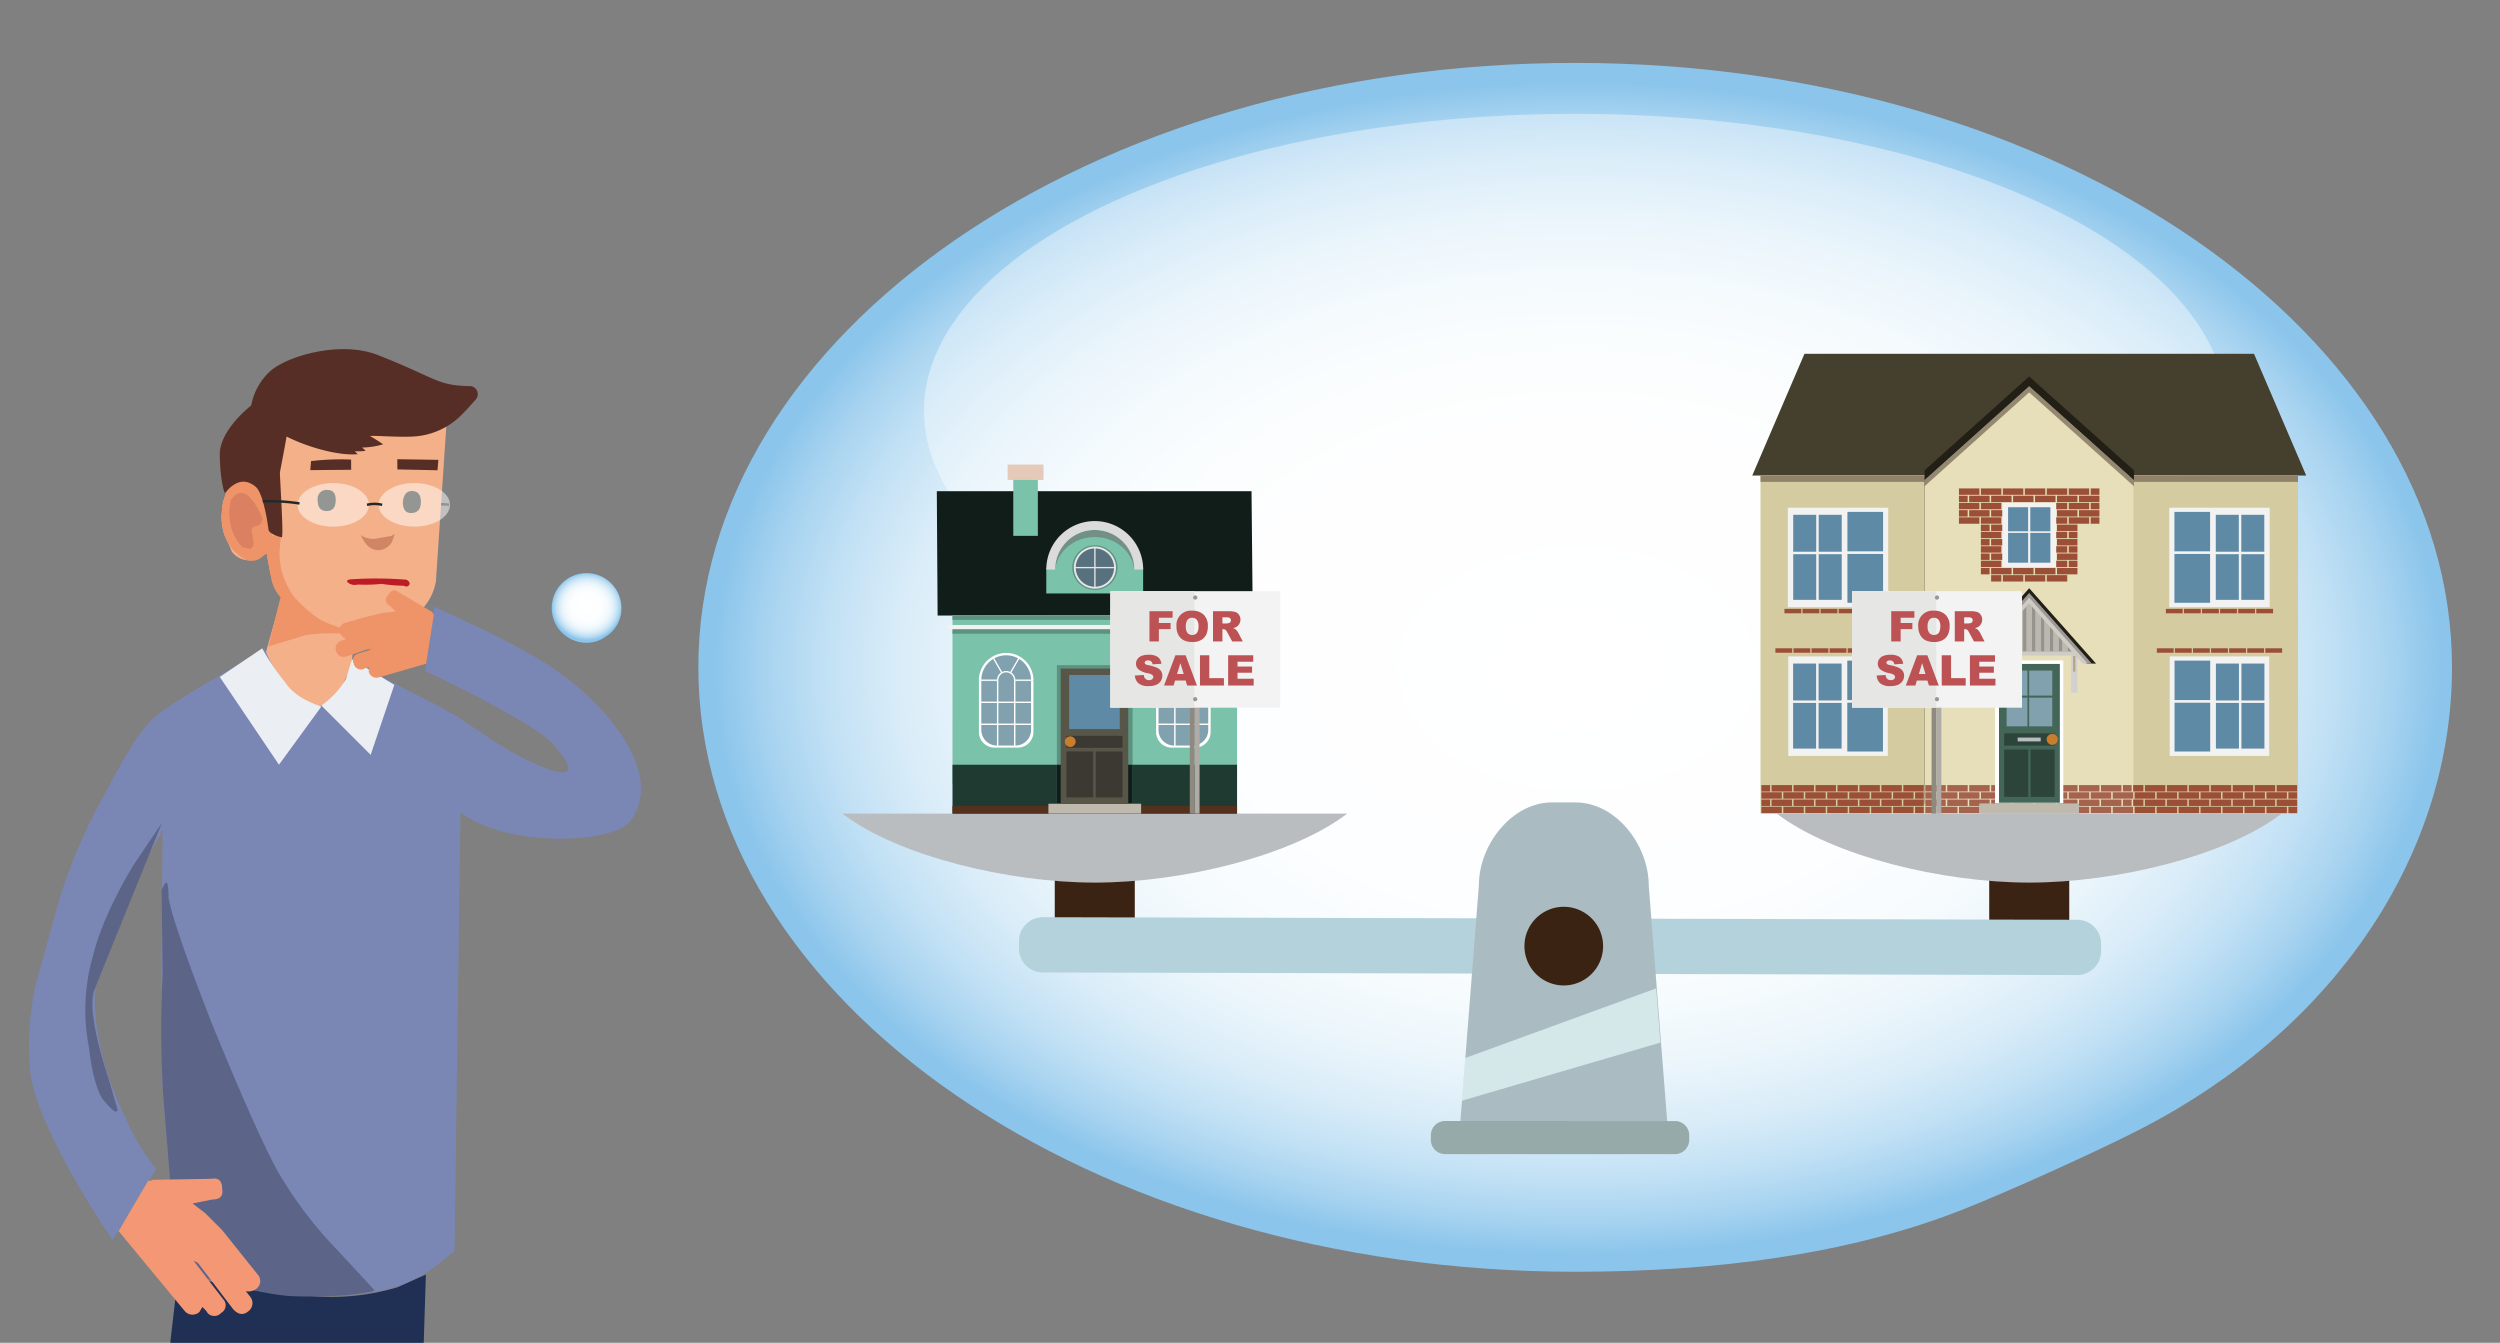 <?xml version="1.0" encoding="UTF-8"?>
<svg xmlns="http://www.w3.org/2000/svg" xmlns:xlink="http://www.w3.org/1999/xlink" width="502.735" height="270.023" viewBox="0 0 502.735 270.023">
  <rect x="0" y="0" width="502.735" height="270.023" fill="#808080" stroke="none"/>
  <defs>
    <style>.cls-1{fill:url(#radial-gradient);}.cls-2,.cls-22,.cls-43,.cls-69{fill:#fff;}.cls-2{isolation:isolate;opacity:0.4;}.cls-3{fill:#3b2314;}.cls-4{fill:#b9bdc0;}.cls-5{fill:#b4d2dc;}.cls-6{fill:#aabcc1;}.cls-7{fill:#96aaaa;}.cls-8{fill:#e6fafa;opacity:0.7;}.cls-9{fill:#44402d;}.cls-13,.cls-14,.cls-26,.cls-33,.cls-34,.cls-35,.cls-36,.cls-37,.cls-39,.cls-43,.cls-44,.cls-47,.cls-9{fill-rule:evenodd;}.cls-10{fill:#d4cba1;}.cls-11,.cls-69{opacity:0.5;}.cls-12{fill:#4b372f;}.cls-13,.cls-21{fill:#222016;}.cls-14{fill:#e7dfb9;}.cls-15{fill:#f2f2f2;}.cls-16{fill:#5f8aa5;}.cls-17{fill:#9c4f37;}.cls-18{fill:#a5624e;}.cls-19{fill:#95938c;}.cls-20{fill:#bab8af;}.cls-23{fill:#436658;}.cls-24{fill:#2d443b;}.cls-25{fill:#c87e2c;}.cls-26{fill:#c0b9ad;}.cls-27{fill:#d4d0cf;}.cls-28,.cls-44{fill:#81a1ae;}.cls-29{fill:#b1a784;}.cls-30{fill:#cfccc3;}.cls-31{opacity:0.3;}.cls-32{fill:#2c2031;}.cls-33{fill:#43312a;}.cls-34,.cls-40{fill:#101d19;}.cls-35{fill:#7ac2a9;}.cls-36{fill:#1f3b31;}.cls-37{fill:#54311d;}.cls-38{fill:#5c927f;}.cls-39{fill:#e5caba;}.cls-41{fill:#585649;}.cls-42{fill:#3b3931;}.cls-45{fill:#e6e6e6;}.cls-46{fill:#58717f;}.cls-47{fill:#6d6e6d;opacity:0.6;}.cls-48{fill:#dadbda;}.cls-49{fill:#8f8a80;}.cls-50{fill:#afaca8;}.cls-51{fill:#f3f3f3;}.cls-52{fill:#e6e6e5;}.cls-53{fill:#989898;}.cls-54{fill:#bc5253;}.cls-55{fill:url(#radial-gradient-2);}.cls-56{fill:#f4b089;}.cls-57{fill:#ef9369;}.cls-58{fill:#db8061;}.cls-59{fill:#d08564;}.cls-60{fill:#272c26;}.cls-61{fill:#572e25;}.cls-62{fill:#7a87b5;}.cls-63{fill:#1f3054;}.cls-64{fill:#5c6588;}.cls-65{fill:#ebeef2;}.cls-66{fill:#bd1b25;}.cls-67{fill:#f49774;}.cls-68{fill:none;stroke:#23292a;stroke-miterlimit:10;stroke-width:0.5px;}</style>
    <radialGradient id="radial-gradient" cx="-2376.108" cy="-999.206" r="97.768" gradientTransform="translate(-3905.108 -1070.614) rotate(180) scale(1.777 1.206)" gradientUnits="userSpaceOnUse">
      <stop offset="0" stop-color="#fff"></stop>
      <stop offset="0.415" stop-color="#fdfeff"></stop>
      <stop offset="0.576" stop-color="#f6fbfd"></stop>
      <stop offset="0.692" stop-color="#eaf5fb"></stop>
      <stop offset="0.787" stop-color="#d9ecf8"></stop>
      <stop offset="0.87" stop-color="#c2e1f5"></stop>
      <stop offset="0.942" stop-color="#a7d3f0"></stop>
      <stop offset="1" stop-color="#8bc5eb"></stop>
    </radialGradient>
    <radialGradient id="radial-gradient-2" cx="-2314.85" cy="-1040.198" r="6.71" gradientTransform="translate(-2319.466 -930.72) rotate(180) scale(1.053 1.012)" xlink:href="#radial-gradient"></radialGradient>
  </defs>
  <g id="Layer_1" data-name="Layer 1">
    <path class="cls-1" d="M394.854,243.172c-23.078,9.14-50.047,12.57-78.098,12.57-97.38,0-176.322-54.418-176.322-121.545S219.377,12.651,316.757,12.651,493.079,67.069,493.079,134.196c0,37.179-23.019,72.38-62.396,92.734C421.971,231.433,404.02,239.542,394.854,243.172Z"></path>
    <ellipse class="cls-2" cx="316.757" cy="82.616" rx="130.947" ry="59.731"></ellipse>
    <rect class="cls-3" x="212.105" y="170.555" width="16.094" height="17.895"></rect>
    <path class="cls-4" d="M169.391,163.611c11.16,8.552,33.378,13.875,50.761,13.875s39.6-5.323,50.761-13.875Z"></path>
    <rect class="cls-3" x="400.019" y="170.555" width="16.094" height="17.895"></rect>
    <path class="cls-4" d="M357.305,163.611c11.16,8.552,33.378,13.875,50.761,13.875s39.601-5.323,50.761-13.875Z"></path>
    <path class="cls-5" d="M209.694,195.557a4.794,4.794,0,0,1-4.783-4.81l.007-1.515a4.794,4.794,0,0,1,4.808-4.788l208.007.521a4.791,4.791,0,0,1,4.783,4.81l-.006,1.517a4.793,4.793,0,0,1-4.808,4.785Z"></path>
    <path class="cls-6" d="M335.442,227.809,331.552,178.07c0-8.156-6.606-16.721-14.746-16.706l-4.669-.005c-8.153-.005-14.763,8.561-14.746,16.701l-3.899,49.749Z"></path>
    <path class="cls-3" d="M322.373,190.26a7.909,7.909,0,1,1-7.909-7.909A7.91,7.91,0,0,1,322.373,190.26Z"></path>
    <path class="cls-7" d="M290.605,232.085a2.87,2.87,0,0,1-2.87-2.871l.002-.907a2.869,2.869,0,0,1,2.87-2.874l46.216.001a2.868,2.868,0,0,1,2.87,2.872l-.001.909a2.869,2.869,0,0,1-2.872,2.871Z"></path>
    <polygon class="cls-8" points="294.616 212.768 333.04 198.759 333.893 209.661 293.943 221.354 294.616 212.768"></polygon>
    <polygon class="cls-9" points="453.268 71.151 362.865 71.151 352.368 95.63 463.765 95.63 453.268 71.151"></polygon>
    <rect class="cls-10" x="354.021" y="95.63" width="108.09" height="67.981"></rect>
    <g class="cls-11">
      <rect class="cls-12" x="354.021" y="95.63" width="108.09" height="1.271"></rect>
    </g>
    <polygon class="cls-13" points="429.119 161.624 387.014 161.624 387.014 94.577 408.053 75.698 429.119 94.577 429.119 161.624"></polygon>
    <polygon class="cls-14" points="429.119 163.611 387.014 163.611 387.014 96.564 408.053 77.685 429.119 96.564 429.119 163.611"></polygon>
    <rect class="cls-15" x="359.614" y="132.004" width="20.007" height="20.007"></rect>
    <rect class="cls-16" x="360.581" y="133.436" width="4.624" height="7.423"></rect>
    <rect class="cls-16" x="365.706" y="133.436" width="4.631" height="7.423"></rect>
    <rect class="cls-16" x="360.581" y="141.354" width="4.624" height="9.184"></rect>
    <rect class="cls-16" x="365.706" y="141.354" width="4.631" height="9.184"></rect>
    <rect class="cls-16" x="371.482" y="132.847" width="7.171" height="7.934"></rect>
    <rect class="cls-16" x="371.482" y="141.31" width="7.171" height="9.816"></rect>
    <rect class="cls-17" x="357.019" y="130.366" width="3.382" height="0.896"></rect>
    <rect class="cls-17" x="360.655" y="130.366" width="3.382" height="0.896"></rect>
    <rect class="cls-17" x="364.291" y="130.366" width="3.382" height="0.896"></rect>
    <rect class="cls-17" x="367.926" y="130.366" width="3.382" height="0.896"></rect>
    <rect class="cls-17" x="371.562" y="130.366" width="3.382" height="0.896"></rect>
    <rect class="cls-17" x="375.198" y="130.366" width="3.382" height="0.896"></rect>
    <rect class="cls-17" x="378.834" y="130.366" width="3.382" height="0.896"></rect>
    <rect class="cls-15" x="359.521" y="102.093" width="20.193" height="20.007"></rect>
    <rect class="cls-16" x="360.605" y="103.525" width="4.624" height="7.423"></rect>
    <rect class="cls-16" x="365.73" y="103.525" width="4.631" height="7.423"></rect>
    <rect class="cls-16" x="360.605" y="111.442" width="4.624" height="9.184"></rect>
    <rect class="cls-16" x="365.73" y="111.442" width="4.631" height="9.184"></rect>
    <rect class="cls-16" x="371.506" y="102.936" width="7.171" height="7.934"></rect>
    <rect class="cls-16" x="371.506" y="111.399" width="7.171" height="9.816"></rect>
    <rect class="cls-17" x="358.837" y="122.437" width="3.382" height="0.896"></rect>
    <rect class="cls-17" x="362.473" y="122.437" width="3.382" height="0.896"></rect>
    <rect class="cls-17" x="366.108" y="122.437" width="3.382" height="0.896"></rect>
    <rect class="cls-17" x="369.744" y="122.437" width="3.382" height="0.896"></rect>
    <rect class="cls-17" x="373.38" y="122.437" width="3.382" height="0.896"></rect>
    <rect class="cls-17" x="377.016" y="122.437" width="3.382" height="0.896"></rect>
    <rect class="cls-15" x="436.321" y="132.004" width="20.007" height="20.007"></rect>
    <rect class="cls-16" x="450.736" y="133.436" width="4.624" height="7.423"></rect>
    <rect class="cls-16" x="445.605" y="133.436" width="4.631" height="7.423"></rect>
    <rect class="cls-16" x="450.736" y="141.354" width="4.624" height="9.184"></rect>
    <rect class="cls-16" x="445.605" y="141.354" width="4.631" height="9.184"></rect>
    <rect class="cls-16" x="437.288" y="132.847" width="7.171" height="7.934"></rect>
    <rect class="cls-16" x="437.288" y="141.31" width="7.171" height="9.816"></rect>
    <rect class="cls-17" x="455.54" y="130.366" width="3.382" height="0.896"></rect>
    <rect class="cls-17" x="451.905" y="130.366" width="3.382" height="0.896"></rect>
    <rect class="cls-17" x="448.269" y="130.366" width="3.382" height="0.896"></rect>
    <rect class="cls-17" x="444.633" y="130.366" width="3.382" height="0.896"></rect>
    <rect class="cls-17" x="440.997" y="130.366" width="3.382" height="0.896"></rect>
    <rect class="cls-17" x="437.361" y="130.366" width="3.382" height="0.896"></rect>
    <rect class="cls-17" x="433.726" y="130.366" width="3.382" height="0.896"></rect>
    <rect class="cls-15" x="436.228" y="102.093" width="20.193" height="20.007"></rect>
    <rect class="cls-16" x="450.712" y="103.525" width="4.624" height="7.423"></rect>
    <rect class="cls-16" x="445.581" y="103.525" width="4.631" height="7.423"></rect>
    <rect class="cls-16" x="450.712" y="111.442" width="4.624" height="9.184"></rect>
    <rect class="cls-16" x="445.581" y="111.442" width="4.631" height="9.184"></rect>
    <rect class="cls-16" x="437.264" y="102.936" width="7.171" height="7.934"></rect>
    <rect class="cls-16" x="437.264" y="111.399" width="7.171" height="9.816"></rect>
    <rect class="cls-17" x="453.723" y="122.437" width="3.382" height="0.896"></rect>
    <rect class="cls-17" x="450.087" y="122.437" width="3.382" height="0.896"></rect>
    <rect class="cls-17" x="446.451" y="122.437" width="3.382" height="0.896"></rect>
    <rect class="cls-17" x="442.815" y="122.437" width="3.382" height="0.896"></rect>
    <rect class="cls-17" x="439.179" y="122.437" width="3.382" height="0.896"></rect>
    <rect class="cls-17" x="435.544" y="122.437" width="3.382" height="0.896"></rect>
    <rect class="cls-17" x="354.197" y="157.877" width="1.751" height="1.288"></rect>
    <rect class="cls-17" x="356.253" y="157.877" width="4.112" height="1.288"></rect>
    <rect class="cls-17" x="360.669" y="157.877" width="4.112" height="1.288"></rect>
    <rect class="cls-17" x="365.085" y="157.877" width="4.112" height="1.288"></rect>
    <rect class="cls-17" x="369.501" y="157.877" width="4.112" height="1.288"></rect>
    <rect class="cls-17" x="373.917" y="157.877" width="4.112" height="1.288"></rect>
    <rect class="cls-17" x="378.333" y="157.877" width="4.112" height="1.288"></rect>
    <rect class="cls-17" x="385.11" y="159.323" width="1.751" height="1.288"></rect>
    <rect class="cls-18" x="387.166" y="159.323" width="2.056" height="1.288"></rect>
    <rect class="cls-17" x="385.11" y="162.229" width="1.751" height="1.288"></rect>
    <rect class="cls-18" x="387.166" y="162.229" width="2.056" height="1.288"></rect>
    <rect class="cls-18" x="387.166" y="157.877" width="4.112" height="1.288"></rect>
    <rect class="cls-18" x="391.582" y="157.877" width="4.112" height="1.288"></rect>
    <rect class="cls-18" x="395.998" y="157.877" width="4.112" height="1.288"></rect>
    <rect class="cls-18" x="400.414" y="157.877" width="4.112" height="1.288"></rect>
    <rect class="cls-18" x="404.83" y="157.877" width="4.112" height="1.288"></rect>
    <rect class="cls-18" x="409.247" y="157.877" width="4.112" height="1.288"></rect>
    <rect class="cls-18" x="413.663" y="157.877" width="4.112" height="1.288"></rect>
    <rect class="cls-18" x="418.079" y="157.877" width="4.112" height="1.288"></rect>
    <rect class="cls-18" x="422.495" y="157.877" width="4.112" height="1.288"></rect>
    <rect class="cls-18" x="424.855" y="159.321" width="4.112" height="1.288"></rect>
    <rect class="cls-17" x="431.327" y="157.877" width="4.112" height="1.288"></rect>
    <rect class="cls-17" x="435.743" y="157.877" width="4.112" height="1.288"></rect>
    <rect class="cls-17" x="440.16" y="157.877" width="4.112" height="1.288"></rect>
    <rect class="cls-17" x="444.576" y="157.877" width="4.112" height="1.288"></rect>
    <rect class="cls-17" x="448.992" y="157.877" width="4.112" height="1.288"></rect>
    <rect class="cls-17" x="453.408" y="157.877" width="4.112" height="1.288"></rect>
    <rect class="cls-17" x="457.824" y="157.877" width="4.112" height="1.288"></rect>
    <rect class="cls-17" x="354.197" y="159.321" width="4.112" height="1.288"></rect>
    <rect class="cls-17" x="358.613" y="159.321" width="4.112" height="1.288"></rect>
    <rect class="cls-17" x="363.029" y="159.321" width="4.112" height="1.288"></rect>
    <rect class="cls-17" x="367.445" y="159.321" width="4.112" height="1.288"></rect>
    <rect class="cls-17" x="371.861" y="159.321" width="4.112" height="1.288"></rect>
    <rect class="cls-17" x="376.278" y="159.321" width="4.112" height="1.288"></rect>
    <rect class="cls-17" x="380.694" y="159.321" width="4.112" height="1.288"></rect>
    <rect class="cls-17" x="382.75" y="157.87" width="4.112" height="1.288"></rect>
    <rect class="cls-18" x="389.526" y="159.321" width="4.112" height="1.288"></rect>
    <rect class="cls-18" x="393.942" y="159.321" width="4.112" height="1.288"></rect>
    <rect class="cls-18" x="398.358" y="159.321" width="4.112" height="1.288"></rect>
    <rect class="cls-18" x="402.774" y="159.321" width="4.112" height="1.288"></rect>
    <rect class="cls-18" x="407.191" y="159.321" width="4.112" height="1.288"></rect>
    <rect class="cls-18" x="411.607" y="159.321" width="4.112" height="1.288"></rect>
    <rect class="cls-18" x="416.023" y="159.321" width="4.112" height="1.288"></rect>
    <rect class="cls-18" x="420.439" y="159.321" width="4.112" height="1.288"></rect>
    <rect class="cls-17" x="429.272" y="159.321" width="4.112" height="1.288"></rect>
    <rect class="cls-17" x="428.967" y="157.868" width="2.056" height="1.288"></rect>
    <rect class="cls-18" x="426.911" y="157.868" width="1.751" height="1.288"></rect>
    <rect class="cls-17" x="428.967" y="160.774" width="2.056" height="1.288"></rect>
    <rect class="cls-18" x="426.911" y="160.774" width="1.751" height="1.288"></rect>
    <rect class="cls-17" x="433.688" y="159.321" width="4.112" height="1.288"></rect>
    <rect class="cls-17" x="438.104" y="159.321" width="4.112" height="1.288"></rect>
    <rect class="cls-17" x="442.52" y="159.321" width="4.112" height="1.288"></rect>
    <rect class="cls-17" x="446.936" y="159.321" width="4.112" height="1.288"></rect>
    <rect class="cls-17" x="451.352" y="159.321" width="4.112" height="1.288"></rect>
    <rect class="cls-17" x="455.768" y="159.321" width="4.112" height="1.288"></rect>
    <rect class="cls-17" x="460.185" y="159.321" width="1.751" height="1.288"></rect>
    <rect class="cls-17" x="354.197" y="160.783" width="1.751" height="1.288"></rect>
    <rect class="cls-17" x="356.253" y="160.783" width="4.112" height="1.288"></rect>
    <rect class="cls-17" x="360.669" y="160.783" width="4.112" height="1.288"></rect>
    <rect class="cls-17" x="365.085" y="160.783" width="4.112" height="1.288"></rect>
    <rect class="cls-17" x="369.501" y="160.783" width="4.112" height="1.288"></rect>
    <rect class="cls-17" x="373.917" y="160.783" width="4.112" height="1.288"></rect>
    <rect class="cls-17" x="378.333" y="160.783" width="4.112" height="1.288"></rect>
    <rect class="cls-18" x="387.166" y="160.783" width="4.112" height="1.288"></rect>
    <rect class="cls-18" x="391.582" y="160.783" width="4.112" height="1.288"></rect>
    <rect class="cls-18" x="395.998" y="160.783" width="4.112" height="1.288"></rect>
    <rect class="cls-18" x="400.414" y="160.783" width="4.112" height="1.288"></rect>
    <rect class="cls-18" x="404.83" y="160.783" width="4.112" height="1.288"></rect>
    <rect class="cls-18" x="409.247" y="160.783" width="4.112" height="1.288"></rect>
    <rect class="cls-18" x="413.663" y="160.783" width="4.112" height="1.288"></rect>
    <rect class="cls-18" x="418.079" y="160.783" width="4.112" height="1.288"></rect>
    <rect class="cls-18" x="422.495" y="160.783" width="4.112" height="1.288"></rect>
    <rect class="cls-18" x="424.855" y="162.227" width="4.112" height="1.288"></rect>
    <rect class="cls-17" x="431.327" y="160.783" width="4.112" height="1.288"></rect>
    <rect class="cls-17" x="435.743" y="160.783" width="4.112" height="1.288"></rect>
    <rect class="cls-17" x="440.16" y="160.783" width="4.112" height="1.288"></rect>
    <rect class="cls-17" x="444.576" y="160.783" width="4.112" height="1.288"></rect>
    <rect class="cls-17" x="448.992" y="160.783" width="4.112" height="1.288"></rect>
    <rect class="cls-17" x="453.408" y="160.783" width="4.112" height="1.288"></rect>
    <rect class="cls-17" x="457.824" y="160.783" width="4.112" height="1.288"></rect>
    <rect class="cls-17" x="354.197" y="162.227" width="4.112" height="1.288"></rect>
    <rect class="cls-17" x="358.613" y="162.227" width="4.112" height="1.288"></rect>
    <rect class="cls-17" x="363.029" y="162.227" width="4.112" height="1.288"></rect>
    <rect class="cls-17" x="367.445" y="162.227" width="4.112" height="1.288"></rect>
    <rect class="cls-17" x="371.861" y="162.227" width="4.112" height="1.288"></rect>
    <rect class="cls-17" x="376.278" y="162.227" width="4.112" height="1.288"></rect>
    <rect class="cls-17" x="380.694" y="162.227" width="4.112" height="1.288"></rect>
    <rect class="cls-17" x="382.75" y="160.776" width="4.112" height="1.288"></rect>
    <rect class="cls-18" x="389.526" y="162.227" width="4.112" height="1.288"></rect>
    <rect class="cls-18" x="393.942" y="162.227" width="4.112" height="1.288"></rect>
    <rect class="cls-18" x="398.358" y="162.227" width="4.112" height="1.288"></rect>
    <rect class="cls-18" x="402.774" y="162.227" width="4.112" height="1.288"></rect>
    <rect class="cls-18" x="407.191" y="162.227" width="4.112" height="1.288"></rect>
    <rect class="cls-18" x="411.607" y="162.227" width="4.112" height="1.288"></rect>
    <rect class="cls-18" x="416.023" y="162.227" width="4.112" height="1.288"></rect>
    <rect class="cls-18" x="420.439" y="162.227" width="4.112" height="1.288"></rect>
    <rect class="cls-17" x="429.272" y="162.227" width="4.112" height="1.288"></rect>
    <rect class="cls-17" x="433.688" y="162.227" width="4.112" height="1.288"></rect>
    <rect class="cls-17" x="438.104" y="162.227" width="4.112" height="1.288"></rect>
    <rect class="cls-17" x="442.52" y="162.227" width="4.112" height="1.288"></rect>
    <rect class="cls-17" x="446.936" y="162.227" width="4.112" height="1.288"></rect>
    <rect class="cls-17" x="451.352" y="162.227" width="4.112" height="1.288"></rect>
    <rect class="cls-17" x="455.768" y="162.227" width="4.112" height="1.288"></rect>
    <rect class="cls-17" x="460.185" y="162.227" width="1.751" height="1.288"></rect>
    <polygon class="cls-19" points="408.055 120.804 398.865 131.545 417.245 131.545 408.055 120.804"></polygon>
    <rect class="cls-20" x="400.273" y="128.752" width="1.168" height="2.245"></rect>
    <rect class="cls-20" x="402.072" y="126.357" width="1.168" height="4.64"></rect>
    <rect class="cls-20" x="403.872" y="124.235" width="1.168" height="6.762"></rect>
    <rect class="cls-20" x="405.671" y="122.51" width="1.168" height="8.487"></rect>
    <rect class="cls-20" x="407.471" y="120.95" width="1.168" height="10.047"></rect>
    <rect class="cls-20" x="409.27" y="122.51" width="1.168" height="8.487"></rect>
    <rect class="cls-20" x="411.07" y="124.235" width="1.168" height="6.762"></rect>
    <rect class="cls-20" x="412.869" y="126.357" width="1.168" height="4.64"></rect>
    <rect class="cls-20" x="414.668" y="128.752" width="1.168" height="2.245"></rect>
    <polygon class="cls-21" points="408.055 120.511 419.529 133.448 421.506 133.448 408.055 118.28 394.603 133.448 396.581 133.448 408.055 120.511"></polygon>
    <rect class="cls-22" x="401.193" y="132.809" width="13.724" height="28.755"></rect>
    <g id="Symbol_9_0_Layer2_0_MEMBER_8_MEMBER_12_MEMBER_0_FILL" data-name="Symbol 9 0 Layer2 0 MEMBER 8 MEMBER 12 MEMBER 0 FILL">
      <path class="cls-23" d="M414.225,133.517H401.987V161.42h12.237Z"></path>
    </g>
    <g id="Symbol_9_0_Layer2_0_MEMBER_8_MEMBER_12_MEMBER_2_MEMBER_0_FILL" data-name="Symbol 9 0 Layer2 0 MEMBER 8 MEMBER 12 MEMBER 2 MEMBER 0 FILL">
      <path class="cls-24" d="M407.877,160.252V150.721H403.028v9.531Z"></path>
    </g>
    <g id="Symbol_9_0_Layer2_0_MEMBER_8_MEMBER_12_MEMBER_2_MEMBER_1_FILL" data-name="Symbol 9 0 Layer2 0 MEMBER 8 MEMBER 12 MEMBER 2 MEMBER 1 FILL">
      <path class="cls-24" d="M413.184,160.252V150.721H408.335v9.531Z"></path>
    </g>
    <g id="Symbol_9_0_Layer2_0_MEMBER_8_MEMBER_12_MEMBER_2_MEMBER_1_FILL-2" data-name="Symbol 9 0 Layer2 0 MEMBER 8 MEMBER 12 MEMBER 2 MEMBER 1 FILL">
      <path class="cls-24" d="M413.184,149.947v-2.478H403.028v2.478Z"></path>
    </g>
    <g id="Symbol_9_0_Layer2_0_MEMBER_8_MEMBER_13_FILL" data-name="Symbol 9 0 Layer2 0 MEMBER 8 MEMBER 13 FILL">
      <path class="cls-25" d="M413.812,148.672a1,1,0,0,0-.334-.762,1.094,1.094,0,0,0-1.573,0,1,1,0,0,0-.334.762,1.026,1.026,0,0,0,.334.786,1.076,1.076,0,0,0,.786.334,1.14,1.14,0,0,0,1.12-1.12Z"></path>
    </g>
    <polygon class="cls-26" points="398.02 163.611 398.02 161.564 418.079 161.564 418.079 163.611 398.02 163.611 398.02 163.611"></polygon>
    <rect class="cls-27" x="398.294" y="131.835" width="1.326" height="7.471"></rect>
    <rect class="cls-28" x="408.055" y="140.29" width="4.638" height="5.776"></rect>
    <rect class="cls-28" x="408.055" y="134.848" width="4.638" height="5.035"></rect>
    <rect class="cls-28" x="403.518" y="134.848" width="4.182" height="5.035"></rect>
    <rect class="cls-28" x="403.518" y="140.29" width="4.182" height="5.776"></rect>
    <rect class="cls-4" x="405.736" y="148.322" width="4.638" height="0.771"></rect>
    <rect class="cls-29" x="398.729" y="131.835" width="0.455" height="3.228"></rect>
    <rect class="cls-27" x="416.445" y="131.835" width="1.326" height="7.471"></rect>
    <rect class="cls-29" x="416.881" y="131.835" width="0.455" height="3.228"></rect>
    <polygon class="cls-30" points="408.055 121.351 418.783 133.448 420.632 133.448 408.055 119.266 395.477 133.448 397.326 133.448 408.055 121.351"></polygon>
    <rect class="cls-30" x="398.294" y="130.997" width="19.014" height="0.838"></rect>
    <g class="cls-31">
      <polygon class="cls-32" points="408.055 119.266 395.477 133.448 396.295 133.448 408.055 120.188 419.815 133.448 420.632 133.448 408.055 119.266"></polygon>
    </g>
    <rect class="cls-17" x="398.347" y="98.219" width="4.112" height="1.288"></rect>
    <rect class="cls-17" x="402.763" y="98.219" width="4.112" height="1.288"></rect>
    <rect class="cls-17" x="407.179" y="98.219" width="4.112" height="1.288"></rect>
    <rect class="cls-17" x="411.595" y="98.219" width="4.112" height="1.288"></rect>
    <rect class="cls-17" x="416.011" y="98.219" width="4.112" height="1.288"></rect>
    <rect class="cls-17" x="395.986" y="99.682" width="4.112" height="1.288"></rect>
    <rect class="cls-17" x="400.403" y="99.682" width="4.112" height="1.288"></rect>
    <rect class="cls-17" x="404.819" y="99.682" width="4.112" height="1.288"></rect>
    <rect class="cls-17" x="409.235" y="99.682" width="4.112" height="1.288"></rect>
    <rect class="cls-17" x="413.651" y="99.682" width="4.112" height="1.288"></rect>
    <rect class="cls-17" x="398.347" y="101.126" width="4.112" height="1.288"></rect>
    <rect class="cls-17" x="402.763" y="101.126" width="4.112" height="1.288"></rect>
    <rect class="cls-17" x="407.179" y="101.126" width="4.112" height="1.288"></rect>
    <rect class="cls-17" x="411.595" y="101.126" width="4.112" height="1.288"></rect>
    <rect class="cls-17" x="416.011" y="101.126" width="4.112" height="1.288"></rect>
    <rect class="cls-17" x="395.986" y="102.588" width="4.112" height="1.288"></rect>
    <rect class="cls-17" x="400.403" y="102.588" width="4.112" height="1.288"></rect>
    <rect class="cls-17" x="404.819" y="102.588" width="4.112" height="1.288"></rect>
    <rect class="cls-17" x="409.235" y="102.588" width="4.112" height="1.288"></rect>
    <rect class="cls-17" x="413.651" y="102.588" width="4.112" height="1.288"></rect>
    <rect class="cls-17" x="398.347" y="104.032" width="4.112" height="1.288"></rect>
    <rect class="cls-17" x="402.763" y="104.032" width="4.112" height="1.288"></rect>
    <rect class="cls-17" x="407.179" y="104.032" width="4.112" height="1.288"></rect>
    <rect class="cls-17" x="411.595" y="104.032" width="4.112" height="1.288"></rect>
    <rect class="cls-17" x="416.011" y="104.032" width="4.112" height="1.288"></rect>
    <rect class="cls-17" x="398.347" y="105.495" width="1.751" height="1.288"></rect>
    <rect class="cls-17" x="393.931" y="98.219" width="4.112" height="1.288"></rect>
    <rect class="cls-17" x="393.931" y="99.682" width="1.751" height="1.288"></rect>
    <rect class="cls-17" x="393.931" y="101.126" width="4.112" height="1.288"></rect>
    <rect class="cls-17" x="393.931" y="102.588" width="1.751" height="1.288"></rect>
    <rect class="cls-17" x="393.931" y="104.032" width="4.112" height="1.288"></rect>
    <rect class="cls-17" x="400.403" y="105.495" width="4.112" height="1.288"></rect>
    <rect class="cls-17" x="404.819" y="105.495" width="4.112" height="1.288"></rect>
    <rect class="cls-17" x="409.235" y="105.495" width="4.112" height="1.288"></rect>
    <rect class="cls-17" x="413.651" y="105.495" width="4.112" height="1.288"></rect>
    <rect class="cls-17" x="420.428" y="98.219" width="1.751" height="1.288"></rect>
    <rect class="cls-17" x="418.067" y="99.682" width="4.112" height="1.288"></rect>
    <rect class="cls-17" x="420.428" y="101.126" width="1.751" height="1.288"></rect>
    <rect class="cls-17" x="418.067" y="102.588" width="4.112" height="1.288"></rect>
    <rect class="cls-17" x="420.428" y="104.032" width="1.751" height="1.288"></rect>
    <rect class="cls-17" x="398.347" y="106.938" width="4.112" height="1.288"></rect>
    <rect class="cls-17" x="402.763" y="106.938" width="4.112" height="1.288"></rect>
    <rect class="cls-17" x="407.179" y="106.938" width="4.112" height="1.288"></rect>
    <rect class="cls-17" x="411.595" y="106.938" width="4.112" height="1.288"></rect>
    <rect class="cls-17" x="416.011" y="106.938" width="1.751" height="1.288"></rect>
    <rect class="cls-17" x="398.347" y="108.401" width="1.751" height="1.288"></rect>
    <rect class="cls-17" x="400.403" y="108.401" width="4.112" height="1.288"></rect>
    <rect class="cls-17" x="404.819" y="108.401" width="4.112" height="1.288"></rect>
    <rect class="cls-17" x="409.235" y="108.401" width="4.112" height="1.288"></rect>
    <rect class="cls-17" x="413.651" y="108.401" width="4.112" height="1.288"></rect>
    <rect class="cls-17" x="398.347" y="109.844" width="4.112" height="1.288"></rect>
    <rect class="cls-17" x="402.763" y="109.844" width="4.112" height="1.288"></rect>
    <rect class="cls-17" x="407.179" y="109.844" width="4.112" height="1.288"></rect>
    <rect class="cls-17" x="411.595" y="109.844" width="4.112" height="1.288"></rect>
    <rect class="cls-17" x="416.011" y="109.844" width="1.751" height="1.288"></rect>
    <rect class="cls-17" x="398.347" y="111.307" width="1.751" height="1.288"></rect>
    <rect class="cls-17" x="400.403" y="111.307" width="4.112" height="1.288"></rect>
    <rect class="cls-17" x="404.819" y="111.307" width="4.112" height="1.288"></rect>
    <rect class="cls-17" x="409.235" y="111.307" width="4.112" height="1.288"></rect>
    <rect class="cls-17" x="413.651" y="111.307" width="4.112" height="1.288"></rect>
    <rect class="cls-17" x="398.347" y="112.75" width="4.112" height="1.288"></rect>
    <rect class="cls-17" x="402.763" y="112.75" width="4.112" height="1.288"></rect>
    <rect class="cls-17" x="407.179" y="112.75" width="4.112" height="1.288"></rect>
    <rect class="cls-17" x="411.595" y="112.75" width="4.112" height="1.288"></rect>
    <rect class="cls-17" x="416.011" y="112.75" width="1.751" height="1.288"></rect>
    <rect class="cls-17" x="398.347" y="114.213" width="1.751" height="1.288"></rect>
    <rect class="cls-17" x="400.403" y="114.213" width="4.112" height="1.288"></rect>
    <rect class="cls-17" x="404.819" y="114.213" width="4.112" height="1.288"></rect>
    <rect class="cls-17" x="409.235" y="114.213" width="4.112" height="1.288"></rect>
    <rect class="cls-17" x="413.651" y="114.213" width="4.112" height="1.288"></rect>
    <rect class="cls-17" x="402.763" y="115.656" width="4.112" height="1.288"></rect>
    <rect class="cls-17" x="400.403" y="115.656" width="2.056" height="1.288"></rect>
    <rect class="cls-17" x="407.179" y="115.656" width="4.112" height="1.288"></rect>
    <rect class="cls-17" x="411.595" y="115.656" width="4.112" height="1.288"></rect>
    <rect class="cls-15" x="402.64" y="101.067" width="10.852" height="13.048"></rect>
    <rect class="cls-16" x="403.812" y="102.001" width="4.033" height="4.841"></rect>
    <rect class="cls-16" x="408.282" y="102.001" width="4.039" height="4.841"></rect>
    <rect class="cls-16" x="403.812" y="107.164" width="4.033" height="5.989"></rect>
    <rect class="cls-16" x="408.282" y="107.164" width="4.039" height="5.989"></rect>
    <g class="cls-11">
      <polygon class="cls-33" points="408.053 77.685 387.014 96.564 387.014 97.782 408.053 78.902 429.119 97.782 429.119 96.564 408.053 77.685"></polygon>
    </g>
    <polygon class="cls-34" points="251.917 123.778 188.549 123.778 188.387 98.775 251.675 98.775 251.917 123.778 251.917 123.778"></polygon>
    <polygon class="cls-35" points="248.764 144.038 248.764 123.778 191.541 123.778 191.541 157.598 248.764 157.598 248.764 144.038"></polygon>
    <polygon class="cls-36" points="248.764 163.611 248.764 153.783 191.541 153.783 191.541 163.611 248.764 163.611 248.764 163.611"></polygon>
    <polygon class="cls-37" points="248.764 163.611 248.764 162.061 191.541 162.061 191.541 163.611 248.764 163.611 248.764 163.611"></polygon>
    <rect class="cls-15" x="190.527" y="125.678" width="59.251" height="0.88"></rect>
    <rect class="cls-38" x="191.541" y="126.558" width="57.223" height="0.88"></rect>
    <rect class="cls-38" x="191.541" y="123.778" width="57.223" height="0.88"></rect>
    <polygon class="cls-35" points="208.708 94.966 203.764 94.966 203.764 107.758 208.708 107.758 208.708 94.966 208.708 94.966"></polygon>
    <polygon class="cls-39" points="209.843 93.42 202.629 93.42 202.629 96.511 209.843 96.511 209.843 93.42 209.843 93.42"></polygon>
    <rect class="cls-38" x="212.533" y="133.763" width="15.226" height="27.865"></rect>
    <rect class="cls-40" x="212.533" y="153.783" width="15.226" height="7.844"></rect>
    <g id="Symbol_9_0_Layer2_0_MEMBER_8_MEMBER_12_MEMBER_0_FILL-2" data-name="Symbol 9 0 Layer2 0 MEMBER 8 MEMBER 12 MEMBER 0 FILL">
      <path class="cls-41" d="M213.301,134.448h13.577v27.039H213.301Z"></path>
    </g>
    <g id="Symbol_9_0_Layer2_0_MEMBER_8_MEMBER_12_MEMBER_1_MEMBER_1_FILL" data-name="Symbol 9 0 Layer2 0 MEMBER 8 MEMBER 12 MEMBER 1 MEMBER 1 FILL">
      <path class="cls-16" d="M225.18,135.738v10.87H215.001V135.738Z"></path>
    </g>
    <g id="Symbol_9_0_Layer2_0_MEMBER_8_MEMBER_12_MEMBER_2_MEMBER_0_FILL-2" data-name="Symbol 9 0 Layer2 0 MEMBER 8 MEMBER 12 MEMBER 2 MEMBER 0 FILL">
      <path class="cls-42" d="M220.344,160.356V151.12h5.38v9.236Z"></path>
    </g>
    <g id="Symbol_9_0_Layer2_0_MEMBER_8_MEMBER_12_MEMBER_2_MEMBER_1_FILL-3" data-name="Symbol 9 0 Layer2 0 MEMBER 8 MEMBER 12 MEMBER 2 MEMBER 1 FILL">
      <path class="cls-42" d="M214.455,160.356V151.12h5.38v9.236Z"></path>
    </g>
    <g id="Symbol_9_0_Layer2_0_MEMBER_8_MEMBER_12_MEMBER_2_MEMBER_1_FILL-4" data-name="Symbol 9 0 Layer2 0 MEMBER 8 MEMBER 12 MEMBER 2 MEMBER 1 FILL">
      <path class="cls-42" d="M214.456,150.37v-2.401h11.268V150.37Z"></path>
    </g>
    <g id="Symbol_9_0_Layer2_0_MEMBER_8_MEMBER_13_FILL-2" data-name="Symbol 9 0 Layer2 0 MEMBER 8 MEMBER 13 FILL">
      <path class="cls-25" d="M214.132,149.134a.969.969,0,0,1,.323-.739,1.06,1.06,0,0,1,1.524,0,.969.969,0,0,1,.323.739.995.995,0,0,1-.323.762,1.042,1.042,0,0,1-.762.323,1.104,1.104,0,0,1-1.085-1.085Z"></path>
    </g>
    <polygon class="cls-26" points="229.475 163.611 229.475 161.627 210.829 161.627 210.829 163.611 229.475 163.611 229.475 163.611"></polygon>
    <path class="cls-43" d="M196.851,136.786h10.968v10.415a3.143,3.143,0,0,1-3.143,3.143h-4.683a3.142,3.142,0,0,1-3.143-3.143V136.786Z"></path>
    <rect class="cls-28" x="204.195" y="136.953" width="3.143" height="4.136"></rect>
    <rect class="cls-28" x="197.334" y="136.953" width="3.143" height="4.136"></rect>
    <rect class="cls-28" x="204.195" y="141.371" width="3.143" height="4.136"></rect>
    <rect class="cls-28" x="200.764" y="141.371" width="3.143" height="4.136"></rect>
    <rect class="cls-28" x="197.334" y="141.371" width="3.143" height="4.136"></rect>
    <path class="cls-44" d="M207.337,145.79h-3.143v4.136h0a3.143,3.143,0,0,0,3.143-3.143Z"></path>
    <rect class="cls-28" x="200.764" y="145.79" width="3.143" height="4.136"></rect>
    <path class="cls-44" d="M200.477,145.79h-3.143v.993a3.143,3.143,0,0,0,3.143,3.143h0Z"></path>
    <path class="cls-43" d="M202.335,131.302a5.484,5.484,0,0,0-5.484,5.484h10.968A5.484,5.484,0,0,0,202.335,131.302Z"></path>
    <path class="cls-44" d="M203.907,136.786v0a1.572,1.572,0,1,0-3.144,0l.001.015v4.287h3.143v-4.302Z"></path>
    <path class="cls-44" d="M201.527,135.124a1.792,1.792,0,0,1,1.617,0l1.582-2.741a5.016,5.016,0,0,0-4.782,0Z"></path>
    <path class="cls-44" d="M203.374,135.25a1.849,1.849,0,0,1,.803,1.406h3.161a4.999,4.999,0,0,0-2.388-4.136Z"></path>
    <path class="cls-44" d="M200.493,136.655a1.85,1.85,0,0,1,.803-1.406l-1.576-2.73a4.999,4.999,0,0,0-2.388,4.136Z"></path>
    <path class="cls-43" d="M232.485,136.786h10.968v10.415a3.143,3.143,0,0,1-3.143,3.143h-4.683a3.142,3.142,0,0,1-3.143-3.143V136.786Z"></path>
    <rect class="cls-28" x="239.829" y="136.953" width="3.143" height="4.136"></rect>
    <rect class="cls-28" x="232.969" y="136.953" width="3.143" height="4.136"></rect>
    <rect class="cls-28" x="239.829" y="141.371" width="3.143" height="4.136"></rect>
    <rect class="cls-28" x="236.399" y="141.371" width="3.143" height="4.136"></rect>
    <rect class="cls-28" x="232.969" y="141.371" width="3.143" height="4.136"></rect>
    <path class="cls-44" d="M242.972,145.79h-3.143v4.136h0a3.143,3.143,0,0,0,3.143-3.143Z"></path>
    <rect class="cls-28" x="236.399" y="145.79" width="3.143" height="4.136"></rect>
    <path class="cls-44" d="M236.111,145.79h-3.143v.993a3.143,3.143,0,0,0,3.143,3.143h0Z"></path>
    <path class="cls-43" d="M237.969,131.302a5.484,5.484,0,0,0-5.484,5.484h10.968A5.484,5.484,0,0,0,237.969,131.302Z"></path>
    <path class="cls-44" d="M239.541,136.786v0a1.572,1.572,0,1,0-3.144,0l.001.015v4.287h3.143v-4.302Z"></path>
    <path class="cls-44" d="M237.161,135.124a1.792,1.792,0,0,1,1.617,0l1.582-2.741a5.016,5.016,0,0,0-4.782,0Z"></path>
    <path class="cls-44" d="M239.008,135.25a1.849,1.849,0,0,1,.803,1.406h3.161a4.999,4.999,0,0,0-2.388-4.136Z"></path>
    <path class="cls-44" d="M236.128,136.655a1.85,1.85,0,0,1,.803-1.406l-1.576-2.73a4.999,4.999,0,0,0-2.388,4.136Z"></path>
    <path class="cls-35" d="M229.879,119.338H210.402v-4.944s3.303-8.88,9.776-8.88,9.702,8.88,9.702,8.88Z"></path>
    <ellipse class="cls-38" cx="220.178" cy="114.141" rx="4.551" ry="4.487"></ellipse>
    <circle class="cls-45" cx="220.178" cy="114.141" r="4.244"></circle>
    <path class="cls-46" d="M216.329,114.277a3.85,3.85,0,0,0,3.713,3.713v-3.713Z"></path>
    <path class="cls-46" d="M220.042,110.292a3.85,3.85,0,0,0-3.713,3.713h3.713Z"></path>
    <path class="cls-46" d="M220.314,117.99a3.85,3.85,0,0,0,3.713-3.713h-3.713Z"></path>
    <path class="cls-46" d="M224.026,114.005a3.85,3.85,0,0,0-3.713-3.713v3.713Z"></path>
    <path class="cls-47" d="M220.147,107.999c4.139,0,7.54,2.863,7.933,6.527a6.646,6.646,0,0,0,.039-.71c0-3.997-3.569-7.237-7.972-7.237s-7.972,3.24-7.972,7.237a6.646,6.646,0,0,0,.039.71C212.607,110.862,216.008,107.999,220.147,107.999Z"></path>
    <path class="cls-48" d="M220.145,104.783a9.743,9.743,0,0,0-9.743,9.743h1.795a7.948,7.948,0,1,1,15.896,0h1.795A9.743,9.743,0,0,0,220.145,104.783Z"></path>
    <polygon class="cls-49" points="388.439 130.083 388.438 131.455 388.428 163.61 389.407 163.611 389.418 130.083 388.439 130.083"></polygon>
    <polygon class="cls-50" points="389.42 130.083 389.419 131.455 389.409 163.611 390.39 163.611 390.401 130.083 389.42 130.083"></polygon>
    <rect class="cls-51" x="372.45" y="118.879" width="34.166" height="23.431"></rect>
    <rect class="cls-52" x="372.436" y="118.876" width="16.928" height="23.431"></rect>
    <path class="cls-53" d="M389.55,119.736a.427.427,0,1,1-.458.426.443.443,0,0,1,.458-.426"></path>
    <path class="cls-53" d="M389.544,140.176a.426.426,0,1,1-.458.426.442.442,0,0,1,.458-.426"></path>
    <path class="cls-54" d="M380.318,122.912h4.652v1.309h-2.762v1.063h2.358v1.228h-2.358v2.488h-1.891Z"></path>
    <path class="cls-54" d="M385.748,125.961a2.881,2.881,0,0,1,3.144-3.152,3.185,3.185,0,0,1,2.343.815,3.082,3.082,0,0,1,.822,2.287,3.75,3.75,0,0,1-.359,1.75,2.558,2.558,0,0,1-1.038,1.063,3.425,3.425,0,0,1-1.692.38,3.891,3.891,0,0,1-1.705-.328,2.563,2.563,0,0,1-1.095-1.038A3.452,3.452,0,0,1,385.748,125.961Zm1.881.008a2.041,2.041,0,0,0,.343,1.325,1.296,1.296,0,0,0,1.871.009,2.255,2.255,0,0,0,.332-1.417,1.877,1.877,0,0,0-.347-1.256,1.186,1.186,0,0,0-.94-.398,1.143,1.143,0,0,0-.914.403A2.05,2.05,0,0,0,387.629,125.969Z"></path>
    <path class="cls-54" d="M393.094,129.001v-6.089H396.23a4.561,4.561,0,0,1,1.333.149,1.419,1.419,0,0,1,.743.555,1.72,1.72,0,0,1-.528,2.457,2.274,2.274,0,0,1-.66.24,1.91,1.91,0,0,1,.489.225,1.849,1.849,0,0,1,.301.32,2.368,2.368,0,0,1,.264.378l.911,1.765h-2.126l-1.005-1.86a1.429,1.429,0,0,0-.341-.47.791.791,0,0,0-.461-.142h-.166v2.472Zm1.891-3.622h.793a2.792,2.792,0,0,0,.498-.083.494.494,0,0,0,.306-.19.618.618,0,0,0-.068-.806,1.129,1.129,0,0,0-.702-.158h-.826Z"></path>
    <path class="cls-54" d="M377.382,135.848l1.79-.112a1.378,1.378,0,0,0,.236.665.996.996,0,0,0,.831.369.92.92,0,0,0,.621-.189.544.544,0,0,0,.011-.862,2.415,2.415,0,0,0-.964-.352,4.093,4.093,0,0,1-1.766-.739,1.487,1.487,0,0,1-.531-1.176,1.603,1.603,0,0,1,.272-.887,1.806,1.806,0,0,1,.818-.656,3.824,3.824,0,0,1,1.498-.238,3.064,3.064,0,0,1,1.779.434,1.873,1.873,0,0,1,.729,1.381l-1.773.104a.828.828,0,0,0-.922-.785.753.753,0,0,0-.494.139.428.428,0,0,0-.166.339.342.342,0,0,0,.137.262,1.537,1.537,0,0,0,.632.224,7.943,7.943,0,0,1,1.767.538,1.858,1.858,0,0,1,.777.675,1.711,1.711,0,0,1,.243.901,1.931,1.931,0,0,1-.324,1.08,2.026,2.026,0,0,1-.905.75,3.667,3.667,0,0,1-1.467.255,3.023,3.023,0,0,1-2.151-.598A2.36,2.36,0,0,1,377.382,135.848Z"></path>
    <path class="cls-54" d="M387.596,136.857H385.46l-.297,1.005h-1.921l2.288-6.089h2.053l2.288,6.089H387.9Zm-.39-1.316-.673-2.189-.665,2.189Z"></path>
    <path class="cls-54" d="M390.469,131.773h1.882v4.59h2.937v1.499h-4.818Z"></path>
    <path class="cls-54" d="M396.139,131.773h5.042v1.3h-3.156v.968h2.928v1.242h-2.928v1.2h3.247v1.379h-5.133Z"></path>
    <polygon class="cls-49" points="239.273 130.083 239.272 131.455 239.262 163.61 240.242 163.611 240.253 130.083 239.273 130.083"></polygon>
    <polygon class="cls-50" points="240.254 130.083 240.254 131.455 240.243 163.611 241.224 163.611 241.235 130.083 240.254 130.083"></polygon>
    <rect class="cls-51" x="223.285" y="118.879" width="34.166" height="23.431"></rect>
    <rect class="cls-52" x="223.27" y="118.876" width="16.928" height="23.431"></rect>
    <path class="cls-53" d="M240.385,119.736a.427.427,0,1,1-.458.426.443.443,0,0,1,.458-.426"></path>
    <path class="cls-53" d="M240.378,140.176a.426.426,0,1,1-.458.426.442.442,0,0,1,.458-.426"></path>
    <path class="cls-54" d="M231.152,122.912h4.652v1.309h-2.762v1.063h2.358v1.228h-2.358v2.488h-1.891Z"></path>
    <path class="cls-54" d="M236.582,125.961a2.881,2.881,0,0,1,3.144-3.152,3.185,3.185,0,0,1,2.343.815,3.081,3.081,0,0,1,.822,2.287,3.749,3.749,0,0,1-.359,1.75,2.557,2.557,0,0,1-1.038,1.063,3.425,3.425,0,0,1-1.692.38,3.891,3.891,0,0,1-1.705-.328,2.563,2.563,0,0,1-1.095-1.038A3.452,3.452,0,0,1,236.582,125.961Zm1.881.008a2.04,2.04,0,0,0,.343,1.325,1.296,1.296,0,0,0,1.871.009,2.254,2.254,0,0,0,.332-1.417,1.877,1.877,0,0,0-.347-1.256,1.186,1.186,0,0,0-.94-.398,1.143,1.143,0,0,0-.914.403A2.05,2.05,0,0,0,238.463,125.969Z"></path>
    <path class="cls-54" d="M243.928,129.001v-6.089h3.137a4.56,4.56,0,0,1,1.333.149,1.419,1.419,0,0,1,.743.555,1.72,1.72,0,0,1-.528,2.457,2.275,2.275,0,0,1-.66.24,1.91,1.91,0,0,1,.489.225,1.849,1.849,0,0,1,.301.32,2.359,2.359,0,0,1,.264.378l.911,1.765h-2.126l-1.005-1.86a1.429,1.429,0,0,0-.341-.47.792.792,0,0,0-.461-.142h-.166v2.472Zm1.891-3.622h.793a2.792,2.792,0,0,0,.498-.083.494.494,0,0,0,.306-.19.618.618,0,0,0-.068-.806,1.129,1.129,0,0,0-.702-.158h-.826Z"></path>
    <path class="cls-54" d="M228.216,135.848l1.79-.112a1.379,1.379,0,0,0,.236.665.996.996,0,0,0,.831.369.92.92,0,0,0,.621-.189.544.544,0,0,0,.011-.862,2.415,2.415,0,0,0-.964-.352,4.092,4.092,0,0,1-1.766-.739,1.487,1.487,0,0,1-.531-1.176,1.603,1.603,0,0,1,.272-.887,1.805,1.805,0,0,1,.818-.656,3.823,3.823,0,0,1,1.498-.238,3.064,3.064,0,0,1,1.779.434,1.873,1.873,0,0,1,.729,1.381l-1.773.104a.828.828,0,0,0-.922-.785.753.753,0,0,0-.494.139.428.428,0,0,0-.166.339.342.342,0,0,0,.137.262,1.536,1.536,0,0,0,.632.224,7.945,7.945,0,0,1,1.767.538,1.858,1.858,0,0,1,.777.675,1.711,1.711,0,0,1,.243.901,1.931,1.931,0,0,1-.324,1.08,2.026,2.026,0,0,1-.905.75,3.667,3.667,0,0,1-1.467.255,3.023,3.023,0,0,1-2.151-.598A2.36,2.36,0,0,1,228.216,135.848Z"></path>
    <path class="cls-54" d="M238.43,136.857h-2.136l-.297,1.005h-1.921l2.288-6.089h2.053l2.288,6.089h-1.971Zm-.39-1.316-.673-2.189-.665,2.189Z"></path>
    <path class="cls-54" d="M241.303,131.773h1.882v4.59h2.937v1.499h-4.818Z"></path>
    <path class="cls-54" d="M246.972,131.773h5.042v1.3h-3.156v.968h2.928v1.242h-2.928v1.2h3.247v1.379h-5.133Z"></path>
    <path class="cls-55" d="M120.965,128.531a6.437,6.437,0,0,1-3.175.724,7.004,7.004,0,1,1,7.169-7.002,6.607,6.607,0,0,1-2.537,5.342C122.067,127.854,121.338,128.322,120.965,128.531Z"></path>
    <g id="Symbol_1_Newcz_0_Layer2_2_MEMBER_0_MEMBER_0_MEMBER_0_MEMBER_0_FILL" data-name="Symbol 1   Newcz 0 Layer2 2 MEMBER 0 MEMBER 0 MEMBER 0 MEMBER 0 FILL">
      <path class="cls-56" d="M83.445,78.523l6.434,5.298-2.217,33.052a10.785,10.785,0,0,1-2.62,5.441,17.974,17.974,0,0,1-5.845,4.232q-2.821,1.41-7.86.806l-.719,6.851-1.499,3.024c-.001,1.075-1.459,3.959-3.34,4.362a9.312,9.312,0,0,1-5.038.202q-1.813-.201-4.837-4.031a11.188,11.188,0,0,1-2.404-6.267v-.403l3.124-11.194a13.709,13.709,0,0,1-2.217-4.434l-.806-4.232a5.9,5.9,0,0,1-4.031,1.411,4.273,4.273,0,0,1-3.023-1.814v-.202l-.201-.202v-.202l-1.209-2.62a12.033,12.033,0,0,1-.605-3.829l.202-2.217a5.749,5.749,0,0,1,1.814-3.426,4.392,4.392,0,0,1,3.225-1.008A4.365,4.365,0,0,1,52.595,99.34v.202l1.612,6.449c.806-1.746-2.015-6.821-.403-8.299l-.605-5.32,3.628-6.737c5.574-5.272,10.301-6.844,13.794-7.112,1.881,0,3.396,1.997,8.367.922Zm-29.842,29.483.202-.604-.605.202Z"></path>
    </g>
    <g id="Symbol_1_Newcz_0_Layer2_2_MEMBER_2_MEMBER_0_MEMBER_0_MEMBER_0_FILL" data-name="Symbol 1   Newcz 0 Layer2 2 MEMBER 2 MEMBER 0 MEMBER 0 MEMBER 0 FILL">
      <path class="cls-57" d="M65.493,125.136a24.019,24.019,0,0,0,5.038,1.612,17.321,17.321,0,0,0,4.635.403l-4.031.403q-7.859-.605-11.084.605l-6.046,1.814,2.419-9.875a7.551,7.551,0,0,1-1.814-3.426l-1.008-5.442-1.209,1.008a3.391,3.391,0,0,1-2.822.403,8.735,8.735,0,0,1-4.837-7.054,11.369,11.369,0,0,1,.403-5.442,4.042,4.042,0,0,1,5.844-3.023l1.209.806,2.62,9.875,1.209-.605.605-1.209-.403,4.837a14.87,14.87,0,0,0,2.821,9.069Q62.672,123.927,65.493,125.136Z"></path>
    </g>
    <g id="Symbol_1_Newcz_0_Layer2_2_MEMBER_3_MEMBER_0_MEMBER_0_MEMBER_0_FILL" data-name="Symbol 1   Newcz 0 Layer2 2 MEMBER 3 MEMBER 0 MEMBER 0 MEMBER 0 FILL">
      <path class="cls-58" d="M46.348,100.751q1.008-1.814,2.418-1.612l1.008.403.201.201a13.732,13.732,0,0,1,2.62,4.031q.403.605,0,1.008a.79.79,0,0,1-.605.806l-.201.202a1.081,1.081,0,0,0-1.21.806l.403,2.418v.403q-.202,1.209-1.411.806l-.806-.202a8.933,8.933,0,0,1-2.217-3.829,11.823,11.823,0,0,1-.403-4.031Z"></path>
    </g>
    <g id="Symbol_1_Newcz_0_Layer2_2_MEMBER_4_MEMBER_0_MEMBER_0_MEMBER_0_FILL" data-name="Symbol 1   Newcz 0 Layer2 2 MEMBER 4 MEMBER 0 MEMBER 0 MEMBER 0 FILL">
      <path class="cls-59" d="M78.794,109.014a3.249,3.249,0,0,1-2.418,1.612q-2.419.201-3.829-3.023a4.383,4.383,0,0,0,3.627.604l2.419-.403.806-.403Z"></path>
    </g>
    <g id="Symbol_1_Newcz_0_Layer2_2_MEMBER_5_MEMBER_0_MEMBER_0_MEMBER_0_FILL" data-name="Symbol 1   Newcz 0 Layer2 2 MEMBER 5 MEMBER 0 MEMBER 0 MEMBER 0 FILL">
      <path class="cls-60" d="M63.881,100.549a1.781,1.781,0,0,1,2.015-2.015q1.612,0,1.612,2.015.001,2.217-1.814,2.217T63.881,100.549Z"></path>
    </g>
    <g id="Symbol_1_Newcz_0_Layer2_2_MEMBER_6_MEMBER_0_MEMBER_0_MEMBER_0_FILL" data-name="Symbol 1   Newcz 0 Layer2 2 MEMBER 6 MEMBER 0 MEMBER 0 MEMBER 0 FILL">
      <path class="cls-60" d="M81.012,100.952q.201-2.217,1.814-2.217,1.814,0,1.814,2.217T82.624,103.169Q81.011,103.169,81.012,100.952Z"></path>
    </g>
    <g id="Symbol_1_Newcz_0_Layer2_2_MEMBER_7_MEMBER_0_MEMBER_0_MEMBER_0_FILL" data-name="Symbol 1   Newcz 0 Layer2 2 MEMBER 7 MEMBER 0 MEMBER 0 MEMBER 0 FILL">
      <path class="cls-61" d="M62.544,92.72a51.356,51.356,0,0,1,8.06-.305l.017,2.055-8.221.07Z"></path>
    </g>
    <g id="Symbol_1_Newcz_0_Layer2_2_MEMBER_8_MEMBER_0_MEMBER_0_MEMBER_0_FILL" data-name="Symbol 1   Newcz 0 Layer2 2 MEMBER 8 MEMBER 0 MEMBER 0 MEMBER 0 FILL">
      <path class="cls-61" d="M79.894,92.344l8.262.127-.179,2.096-8.065-.168Z"></path>
    </g>
    <path class="cls-62" d="M31.31,144.063q2.181-1.982,12.691-8.131L53.2,130.38a24.177,24.177,0,0,0,3.096,5.752q3.57,5.947,8.329,5.948,4.363,0,5.355-4.759l.747-4.608c14.41,8.066,16.152,8.364,19.399,10.401,8.359,5.242,26.966,15.453,2.658,20.411-.248.049-.199.992-.199.992l-1.19,87.027L88.223,254.12a27.233,27.233,0,0,1-6.148,3.77q-6.544,2.777-19.037,2.776-11.303,0-27.366-5.156L32.896,221.401q-.594-8.132-.396-31.332l.199-23.2-.637,1.126-5.709-17.784C28.327,147.094,29.988,145.017,31.31,144.063Z"></path>
    <g id="Symbol_1_Newcz_0_Layer2_2_MEMBER_15_MEMBER_0_MEMBER_0_MEMBER_0_FILL" data-name="Symbol 1   Newcz 0 Layer2 2 MEMBER 15 MEMBER 0 MEMBER 0 MEMBER 0 FILL">
      <path class="cls-63" d="M79.894,258.88l5.751-2.578L83.86,312.62q-.991,17.252-6.148,69.803l-15.269.199-.992-53.145q-.198-1.983.198-27.762l.595-22.408-1.587.397a23.993,23.993,0,0,1-4.362,0q-3.569-.198-4.363-1.388l-4.561,52.352q-1.388,15.467-5.156,51.956L26.55,382.423l1.388-51.162q.199-8.131,4.165-42.834l3.768-32.522a108.975,108.975,0,0,0,27.168,4.759A46.62,46.62,0,0,0,79.894,258.88Z"></path>
    </g>
    <g id="Symbol_1_Newcz_0_Layer2_2_MEMBER_24_MEMBER_0_MEMBER_0_MEMBER_0_FILL" data-name="Symbol 1   Newcz 0 Layer2 2 MEMBER 24 MEMBER 0 MEMBER 0 MEMBER 0 FILL">
      <path class="cls-64" d="M35.672,255.509l-2.818-34.72a218.885,218.885,0,0,1-.156-24.969l-.199-16.856.595-1.19q.793-1.19.793,2.578.595,4.561,8.527,24.986,8.726,21.417,13.286,29.944A81.921,81.921,0,0,0,67.996,251.543l7.337,7.932q-.198.397-5.751.992a103.484,103.484,0,0,1-10.51.199Q52.727,260.467,35.672,255.509Z"></path>
    </g>
    <g id="Symbol_1_Newcz_0_Layer2_2_MEMBER_25_MEMBER_0_MEMBER_0_MEMBER_0_FILL" data-name="Symbol 1   Newcz 0 Layer2 2 MEMBER 25 MEMBER 0 MEMBER 0 MEMBER 0 FILL">
      <path class="cls-65" d="M69.582,136.527l1.19-3.966,8.527,5.156-4.76,14.079-9.915-9.915A17.682,17.682,0,0,0,69.582,136.527Z"></path>
    </g>
    <g id="Symbol_1_Newcz_0_Layer2_2_MEMBER_26_MEMBER_0_MEMBER_0_MEMBER_0_FILL" data-name="Symbol 1   Newcz 0 Layer2 2 MEMBER 26 MEMBER 0 MEMBER 0 MEMBER 0 FILL">
      <path class="cls-65" d="M64.624,142.08l-8.527,11.7L44.2,136.131l8.527-5.751a43.807,43.807,0,0,0,4.561,6.742Q59.27,140.295,64.624,142.08Z"></path>
    </g>
    <g id="Symbol_1_Newcz_0_Layer2_2_MEMBER_1_MEMBER_0_MEMBER_0_MEMBER_0_FILL" data-name="Symbol 1   Newcz 0 Layer2 2 MEMBER 1 MEMBER 0 MEMBER 0 MEMBER 0 FILL">
      <path class="cls-62" d="M91.934,144.026c12.9,9.754,29.727,16.927,18.92,5.257-2.775-2.996-15.879-9.925-25.34-14.345,0,0,2.104-13.088,1.708-12.974,16.733,7.731,26.943,12.415,35.484,22.788,4.031,4.896,9.325,13.77,3.835,20.568-3.308,4.095-23.74,5.394-33.758-1.794C75.944,152.344,80.742,138.693,91.934,144.026Z"></path>
    </g>
    <g id="Symbol_1_Newcz_0_Layer2_2_MEMBER_27_MEMBER_0_MEMBER_0_MEMBER_0_FILL" data-name="Symbol 1   Newcz 0 Layer2 2 MEMBER 27 MEMBER 0 MEMBER 0 MEMBER 0 FILL">
      <path class="cls-57" d="M87.223,123.692l-.053-.284-.318-.378-6.505-3.826q-1.303-1.164-2.281.435-1.163,1.303.436,2.281l1.064,1.047-2.547.273-3.651.879-3.968,1.12a1.53,1.53,0,0,0-.957,2.162,2.145,2.145,0,0,0,1.169,1.082l-.941.34a1.608,1.608,0,0,0-1.09,2.08q.495,1.585,2.295,1.038l3.917-1.335.215-.052.696.06-2.68.81a1.38,1.38,0,0,0-.875,2.029q.022.563.821,1.052a1.319,1.319,0,0,0,1.34-.096l.859-.207-.008.911a1.609,1.609,0,0,0,2.08,1.09l9.46-2.738Z"></path>
    </g>
    <g id="Symbol_1_Newcz_0_Layer2_2_MEMBER_30_MEMBER_0_MEMBER_0_MEMBER_0_FILL" data-name="Symbol 1   Newcz 0 Layer2 2 MEMBER 30 MEMBER 0 MEMBER 0 MEMBER 0 FILL">
      <path class="cls-66" d="M82.387,117.362c-.168.573-.588.725-1.213.427a30.551,30.551,0,0,1-4.44-.377,30.799,30.799,0,0,1-4.784.134,2.199,2.199,0,0,1-1.861-.304c-.497-.37-.365-.609.352-.738a77.22,77.22,0,0,1,10.942.045A.967.967,0,0,1,82.387,117.362Z"></path>
    </g>
    <path class="cls-62" d="M7.189,197.983l4.561-16.458a108.241,108.241,0,0,1,9.32-21.814c1.998-3.88,3.775-7.023,5.355-9.518l5.709,17.784L25.83,179.144q-6.743,14.079-6.742,19.633-.397,12.49,5.949,25.581a45.84,45.84,0,0,0,6.346,10.707l-8.725,14.277q-4.363-6.344-8.13-13.088Q6.198,221.382,6,214.244A56.971,56.971,0,0,1,7.189,197.983Z"></path>
    <g id="Symbol_1_Newcz_0_Layer2_2_MEMBER_27_MEMBER_0_MEMBER_0_MEMBER_0_FILL-2" data-name="Symbol 1   Newcz 0 Layer2 2 MEMBER 27 MEMBER 0 MEMBER 0 MEMBER 0 FILL">
      <path class="cls-67" d="M29.796,237.446h.397l.595-.198,11.7-.198q2.182-.397,2.182,1.983.397,2.181-1.983,2.181l-3.966.793,2.578,1.983,3.371,3.371,7.139,8.924a1.943,1.943,0,0,1-.397,2.974,2.724,2.724,0,0,1-1.983.397l.793.992a2.042,2.042,0,0,1-.199,2.974q-1.586,1.388-3.173-.397l-6.941-9.122-.198-.198-.794-.397,5.949,7.734a1.752,1.752,0,0,1-.397,2.776,1.783,1.783,0,0,1-1.587.595,1.673,1.673,0,0,1-1.388-.992l-.793-.793-.595.992a2.042,2.042,0,0,1-2.975-.198L23.847,247.559Z"></path>
    </g>
    <g id="Symbol_1_Newcz_0_Layer2_2_MEMBER_29_MEMBER_0_MEMBER_0_MEMBER_0_FILL" data-name="Symbol 1   Newcz 0 Layer2 2 MEMBER 29 MEMBER 0 MEMBER 0 MEMBER 0 FILL">
      <path class="cls-64" d="M18.691,192.233q1.982-7.932,8.131-18.244l5.751-8.527L19.087,198.777q-1.784,4.164,2.777,18.244l1.784,6.147q-.198,1.388-3.173-2.38-1.785-3.173-2.578-10.113A39.238,39.238,0,0,1,18.691,192.233Z"></path>
    </g>
    <path class="cls-61" d="M94.428,77.634a21.705,21.705,0,0,1-2.731-.161c-4.269-.515-5.689-2.151-15.724-6.081-7.767-3.042-18.945.386-22.016,3.61A12.442,12.442,0,0,0,50.519,81.53S44.136,86.436,44.2,91.423s.852,7.549,1.007,7.695,2.711-4.17,6.228-1.214c1.536,1.292,2.464,7.67,2.557,8.573s2.209,1.481,2.665,1.58-.452-12.752-.357-13.131c0,0,1.127-5.843,1.325-7.134a36.659,36.659,0,0,0,4.888,1.998c6.196,2.034,9.417,1.539,9.417,1.539s-.248-.255-.581-.588a11.16,11.16,0,0,0,2.186-.09s-.311-.296-.707-.662a15.27,15.27,0,0,0,4.22-.648s-1.857-1.241-2.53-1.58,5.853.279,9.165-.02a14.853,14.853,0,0,0,9.427-4.602c.903-.939,1.783-1.913,2.557-2.796A1.629,1.629,0,0,0,94.428,77.634Z"></path>
    <path class="cls-68" d="M90.281,101.522a5.373,5.373,0,0,0-1.589-.095"></path>
    <ellipse class="cls-69" cx="67.017" cy="101.522" rx="7.175" ry="4.382"></ellipse>
    <ellipse class="cls-69" cx="83.317" cy="101.522" rx="7.175" ry="4.382"></ellipse>
    <path class="cls-68" d="M73.796,101.522a6.29,6.29,0,0,1,3.055,0"></path>
    <path class="cls-68" d="M52.855,100.813a39.656,39.656,0,0,1,7.371.425"></path>
  </g>
</svg>
